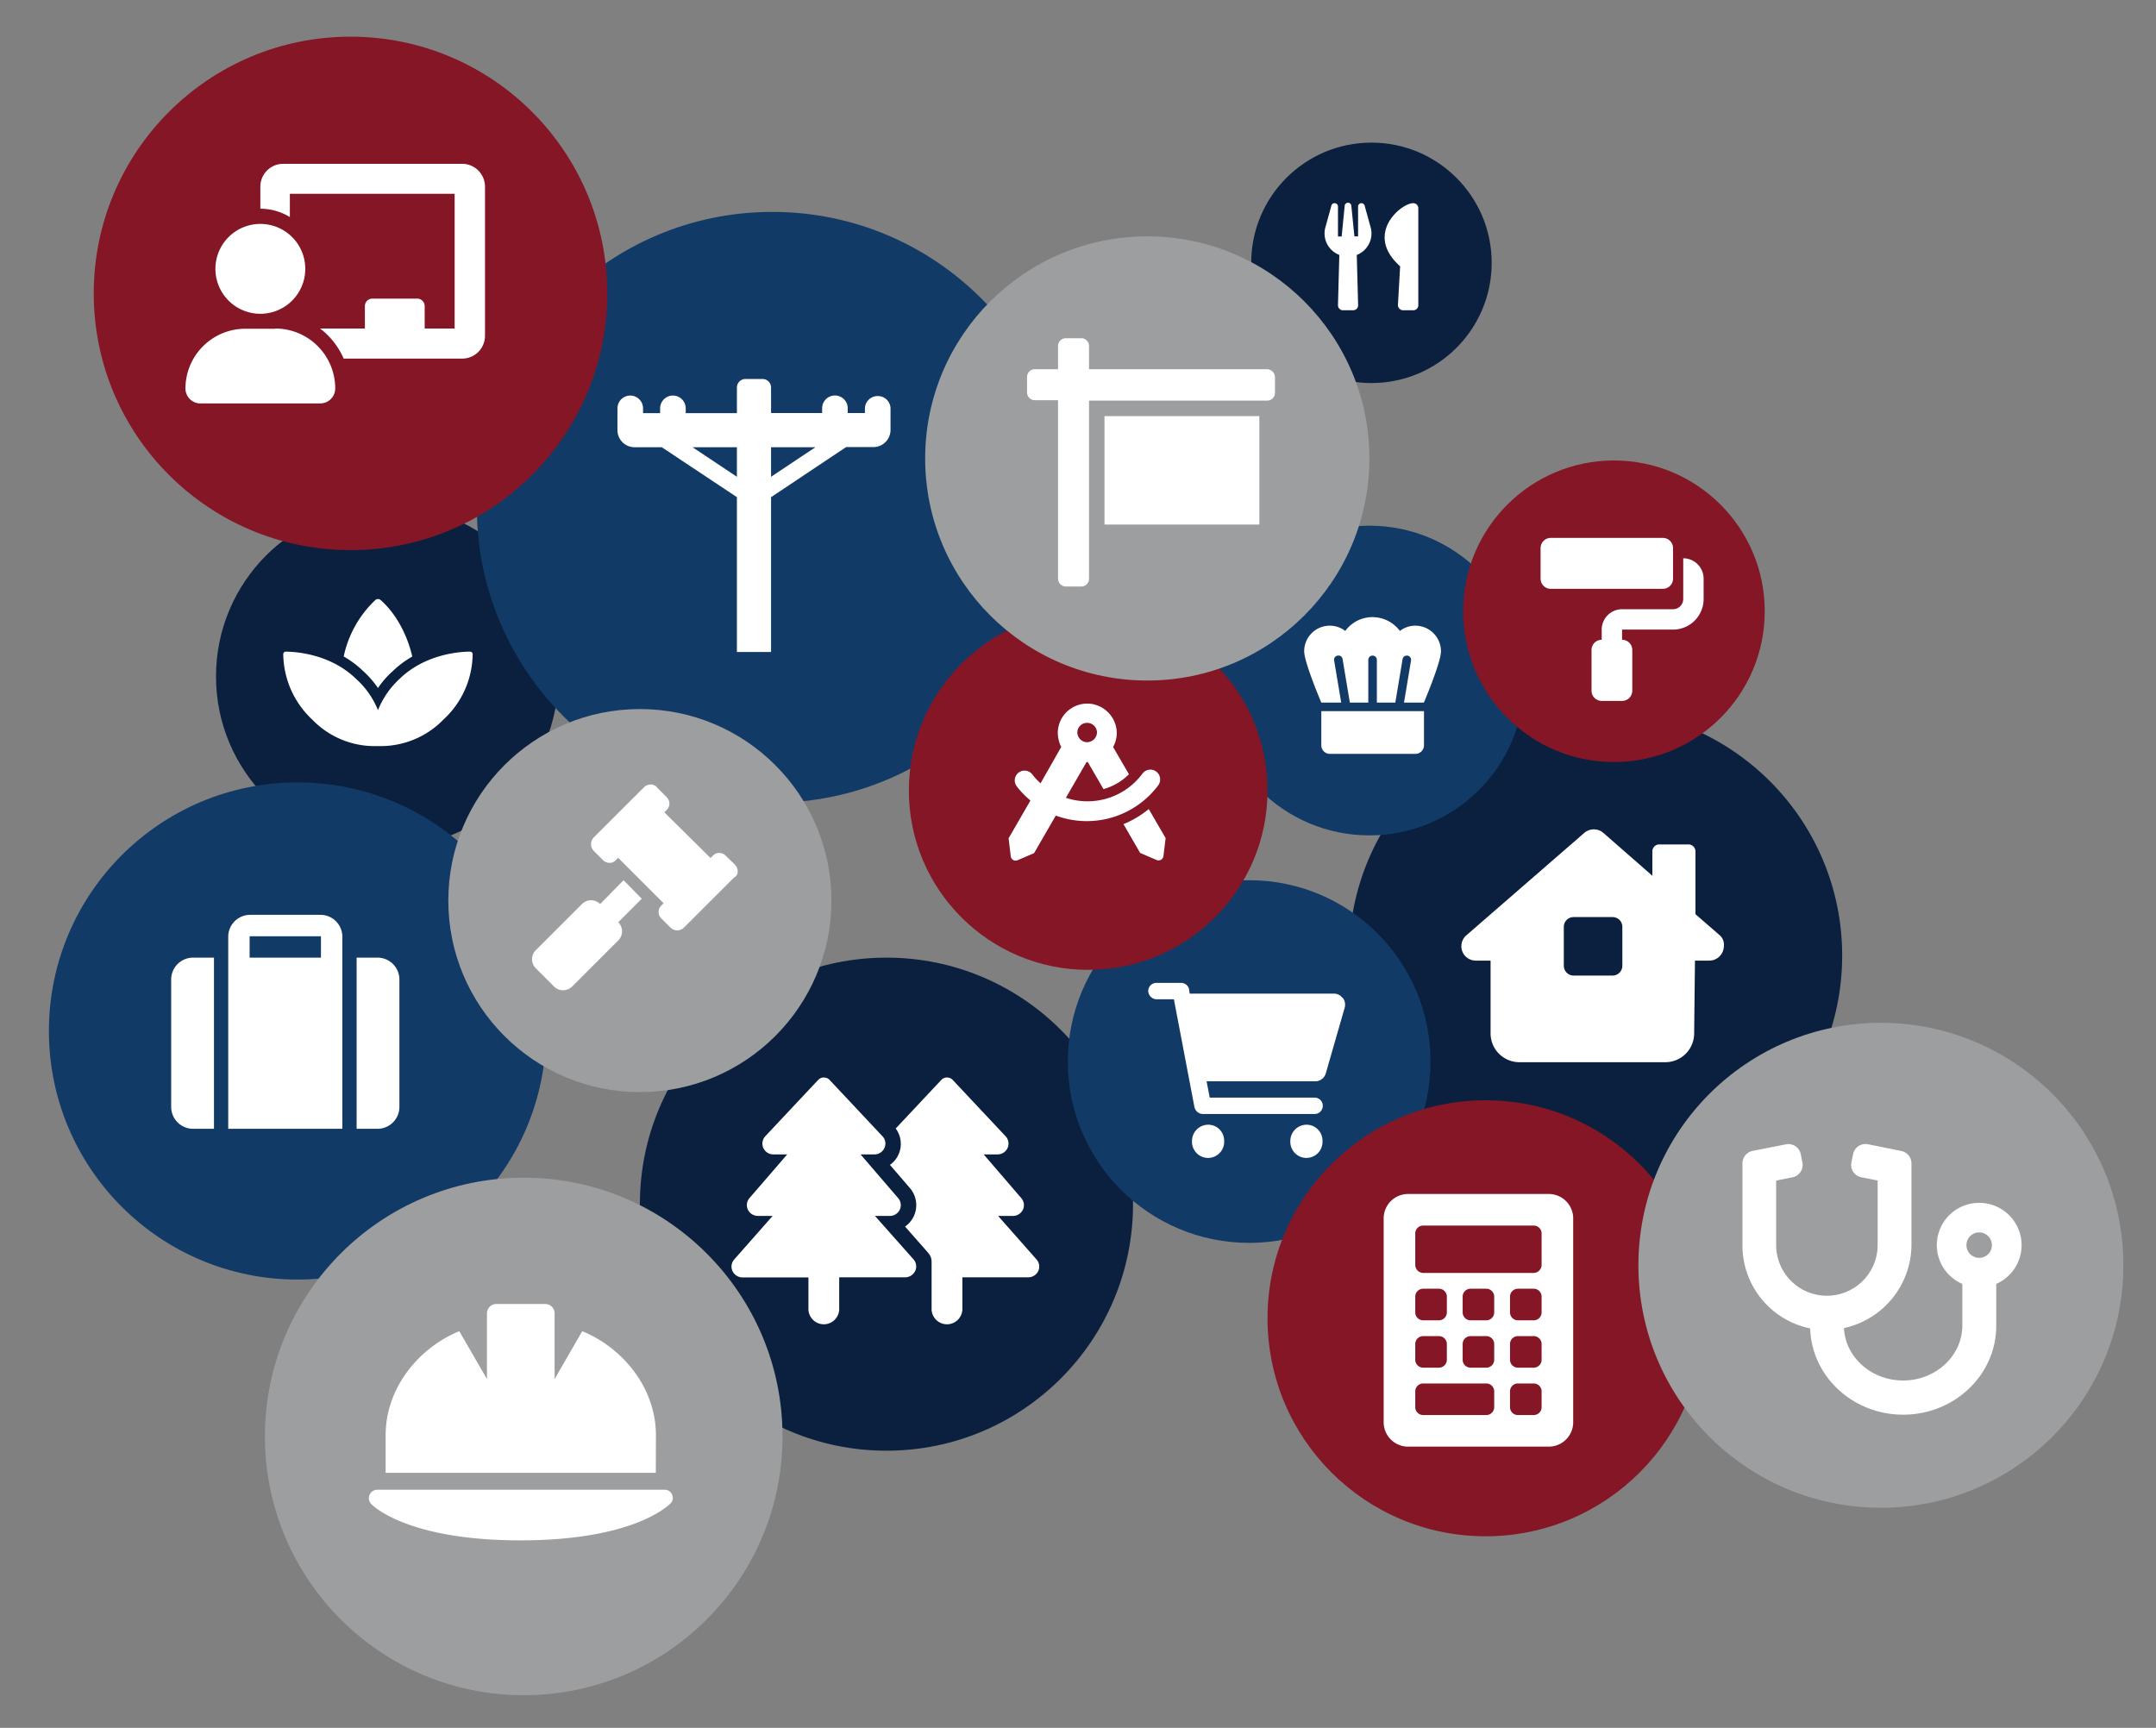<?xml version="1.0" encoding="UTF-8"?> <svg xmlns="http://www.w3.org/2000/svg" viewBox="0 0 529 424"><rect x="0" y="0" width="529" height="424" fill="#808080" stroke="none"/><defs><style>.cls-1{fill:#0a203e;}.cls-2{fill:#123a66;}.cls-3{fill:#841626;}.cls-4{fill:#9d9ea0;}.cls-5{fill:#fff;}</style></defs><g id="Layer_2" data-name="Layer 2"><circle class="cls-1" cx="95" cy="166" r="42"></circle><circle class="cls-1" cx="391.5" cy="234.5" r="60.5"></circle><circle class="cls-1" cx="217.5" cy="295.5" r="60.5"></circle><circle class="cls-1" cx="336.5" cy="64.5" r="29.5"></circle></g><g id="Layer_3" data-name="Layer 3"><circle class="cls-2" cx="189.5" cy="124.5" r="72.5"></circle><circle class="cls-2" cx="73" cy="253" r="61"></circle><circle class="cls-2" cx="306.5" cy="260.5" r="44.5"></circle><circle class="cls-2" cx="336" cy="167" r="38"></circle></g><g id="Layer_4" data-name="Layer 4"><circle class="cls-3" cx="86" cy="72" r="63"></circle><circle class="cls-3" cx="396" cy="150" r="37"></circle><circle class="cls-3" cx="267" cy="194" r="44"></circle><circle class="cls-3" cx="364.5" cy="323.5" r="53.5"></circle></g><g id="Layer_5" data-name="Layer 5"><circle class="cls-4" cx="281.5" cy="112.5" r="54.5"></circle><circle class="cls-4" cx="461.5" cy="310.5" r="59.5"></circle><circle class="cls-4" cx="128.5" cy="352.5" r="63.5"></circle><circle class="cls-4" cx="157" cy="221" r="47"></circle></g><g id="Layer_6" data-name="Layer 6"><path class="cls-5" d="M334.83,50.46a.82.82,0,0,0-1.61.22V58h-.9l-.75-7.43a.82.82,0,0,0-1.64,0l-.74,7.47h-.9V50.68a.82.82,0,0,0-.71-.81.81.81,0,0,0-.91.59l-1.54,5.59a5.66,5.66,0,0,0,3.49,6.51l-.33,12.31a1.2,1.2,0,0,0,.35.9,1.22,1.22,0,0,0,.88.37H332a1.26,1.26,0,0,0,.89-.37,1.23,1.23,0,0,0,.34-.89l-.33-12.32A5.66,5.66,0,0,0,336.36,56Zm11.89-.6c-2.91,0-12.1,7.55-3.18,15.49L343,74.8a1.29,1.29,0,0,0,.33.91,1.27,1.27,0,0,0,.9.43h2.46A1.24,1.24,0,0,0,348,74.91V51.09A1.24,1.24,0,0,0,346.72,49.86Z"></path><path class="cls-5" d="M485.62,295.18a10.37,10.37,0,0,0-4.14,19.89v10.21c0,7.43-6.52,13.49-14.53,13.49-7.78,0-14.18-5.72-14.51-12.87A21,21,0,0,0,469,305.44v-20a3.11,3.11,0,0,0-2.51-3l-8.16-1.64a3.09,3.09,0,0,0-3.65,2.44l-.42,2a3.1,3.1,0,0,0,2.44,3.66l4,.79v15.75a12.45,12.45,0,1,1-24.9.16v-15.9l4-.79a3.1,3.1,0,0,0,2.44-3.66l-.4-2a3.08,3.08,0,0,0-3.65-2.43l-8.16,1.6a3.14,3.14,0,0,0-2.5,3.07v20.16a20.79,20.79,0,0,0,16.62,20.34c.34,11.74,10.44,21.17,22.82,21.17,12.58,0,22.83-9.77,22.83-21.79V315.07a10.38,10.38,0,0,0-4.15-19.89Zm0,13.49a3.12,3.12,0,1,1,3.11-3.11A3.11,3.11,0,0,1,485.62,308.67Z"></path><path class="cls-5" d="M271,128.73h38V102.12H271ZM310.93,90.6H267.21V84.9a1.91,1.91,0,0,0-1.9-1.9H261.5a1.91,1.91,0,0,0-1.9,1.9v5.7h-5.7a1.91,1.91,0,0,0-1.9,1.9v3.81a1.91,1.91,0,0,0,1.9,1.9h5.7v43.72a1.94,1.94,0,0,0,1.9,2h3.81a1.91,1.91,0,0,0,1.9-1.91V98.31h43.72a1.91,1.91,0,0,0,1.9-1.9v-3.8A2,2,0,0,0,310.93,90.6Z"></path><path class="cls-5" d="M42,240.25v31.5A5.38,5.38,0,0,0,47.25,277H52.5V235H47.25A5.38,5.38,0,0,0,42,240.25ZM78.75,224.5H61.25A5.38,5.38,0,0,0,56,229.75V277H84V229.75A5.38,5.38,0,0,0,78.75,224.5Zm0,10.5H61.25v-5.25h17.5Zm14,0H87.5v42h5.25A5.38,5.38,0,0,0,98,271.75v-31.5A5.38,5.38,0,0,0,92.75,235Z"></path><path class="cls-5" d="M410.5,142v-7.5A2.5,2.5,0,0,0,408,132H380.5a2.5,2.5,0,0,0-2.5,2.5V142a2.5,2.5,0,0,0,2.5,2.5H408A2.5,2.5,0,0,0,410.5,142Zm2.5-5v10a2.5,2.5,0,0,1-2.5,2.5H398a5,5,0,0,0-5,5V157a2.5,2.5,0,0,0-2.5,2.5v10A2.5,2.5,0,0,0,393,172h5a2.5,2.5,0,0,0,2.5-2.5v-10A2.5,2.5,0,0,0,398,157v-2.5h12.5A7.5,7.5,0,0,0,418,147v-5A5,5,0,0,0,413,137Z"></path><path class="cls-5" d="M347.27,153.54a6.2,6.2,0,0,0-3.79,1.29,8.41,8.41,0,0,0-6.7-3.39,8.26,8.26,0,0,0-6.7,3.39,6.27,6.27,0,0,0-10.08,5c0,2.74,4.2,12.58,4.2,12.58h4.88l-1.73-10.31a1,1,0,0,1,.86-1.21,1,1,0,0,1,1.21.86l1.78,10.66h4.53V161.93a1.05,1.05,0,1,1,2.1,0v10.48h4.53l1.78-10.66a1,1,0,0,1,2.07.35l-1.72,10.31h4.88s4.19-9.85,4.19-12.58A6.29,6.29,0,0,0,347.27,153.54ZM324.2,182.9a2.1,2.1,0,0,0,2.09,2.1h21a2.11,2.11,0,0,0,2.1-2.1v-8.39H324.2Z"></path><path class="cls-5" d="M215.36,97.19a3.12,3.12,0,0,0-3.14,3v1.17H208v-1.17a3.14,3.14,0,0,0-6.28,0v1.17H189.19V95.09a2.1,2.1,0,0,0-2.1-2.09h-4.18a2.1,2.1,0,0,0-2.1,2.09v6.29H168.25v-1.17a3.14,3.14,0,0,0-6.28,0v1.17h-4.19v-1.17a3.14,3.14,0,0,0-6.28,0v5.35a4.2,4.2,0,0,0,4.19,4.19h6.69L180.81,122v38h8.38V122l18.42-12.29h6.7a4.2,4.2,0,0,0,4.19-4.19v-5.35A3.11,3.11,0,0,0,215.36,97.19Zm-45.43,12.56h10.88V117Zm19.26,0h10.88L189.19,117Z"></path><path class="cls-5" d="M115.35,159.91c-2.34,0-10.89.5-17.26,6.63a21.29,21.29,0,0,0-5.35,7.73,20.72,20.72,0,0,0-5.36-7.66c-6.36-6.19-14.91-6.68-17.25-6.7a.62.62,0,0,0-.63.64,22.33,22.33,0,0,0,7.16,16.08,21.25,21.25,0,0,0,16.08,6.45,21.43,21.43,0,0,0,16.08-6.52,22.08,22.08,0,0,0,7.15-16A.62.62,0,0,0,115.35,159.91Zm-22.61,8.93a21.42,21.42,0,0,1,3.56-4.08,23.68,23.68,0,0,1,4.86-3.65c-1.33-5.68-4.18-10.73-7.81-13.9a1,1,0,0,0-1.22,0,26.66,26.66,0,0,0-7.8,13.89,23.66,23.66,0,0,1,4.78,3.58A23.21,23.21,0,0,1,92.74,168.84Z"></path><path class="cls-5" d="M422,229.55,416,224.34V208.92a1.72,1.72,0,0,0-1.8-1.7h-7.08a1.69,1.69,0,0,0-1.69,1.69v6l-12-10.5a3.59,3.59,0,0,0-4.73,0l-28.93,25.13a3.53,3.53,0,0,0,2.37,6.19h3.59v17.85a7.07,7.07,0,0,0,7.08,7.08h35.79a7.07,7.07,0,0,0,7.08-7.08l.2-17.85h3.49a3.57,3.57,0,0,0,3.59-3.49A3.09,3.09,0,0,0,422,229.55ZM398.06,237a2.4,2.4,0,0,1-2.4,2.4H386.1a2.41,2.41,0,0,1-2.4-2.4v-9.55a2.39,2.39,0,0,1,2.4-2.4h9.56a2.39,2.39,0,0,1,2.4,2.4V237Z"></path><path class="cls-5" d="M181,213.84a2.36,2.36,0,0,0-.69-1.67L178.07,210a2.29,2.29,0,0,0-1.59-.7,2.12,2.12,0,0,0-1.58.7l-.56.55L163,199.34l.56-.55a2.32,2.32,0,0,0,.69-1.59,2.18,2.18,0,0,0-.69-1.59l-2.23-2.23a2,2,0,0,0-1.67-.87,2.34,2.34,0,0,0-1.66.69l-12.29,12.28a2.38,2.38,0,0,0,0,3.35l2.23,2.23a2.32,2.32,0,0,0,1.59.69,2.06,2.06,0,0,0,1.59-.69l.55-.56,11.15,11.15-.55.56a2.32,2.32,0,0,0-.69,1.59,2.16,2.16,0,0,0,.69,1.58l2.23,2.23a2.34,2.34,0,0,0,3.34,0l12.28-12.28A1.52,1.52,0,0,0,181,213.84ZM153,216l-5.75,5.85a3.17,3.17,0,0,0-2.24-.93,3.14,3.14,0,0,0-2.23.93l-11.31,11.31a3.14,3.14,0,0,0,0,4.46l4.46,4.46a3.12,3.12,0,0,0,2.23.93,3.17,3.17,0,0,0,2.23-.92l11.31-11.31a3.17,3.17,0,0,0,0-4.47l5.76-5.76Z"></path><path class="cls-5" d="M214.69,298.39h3.61a2.72,2.72,0,0,0,2.47-1.53,2.63,2.63,0,0,0-.4-2.85l-9.22-10.72h3.41a2.67,2.67,0,0,0,2.46-1.61,2.59,2.59,0,0,0-.5-2.85l-13-13.85a1.94,1.94,0,0,0-2.75,0l-13,13.86a2.63,2.63,0,0,0-.49,2.84,2.69,2.69,0,0,0,2.47,1.61h3.4L183.9,294a2.61,2.61,0,0,0-.39,2.85,2.69,2.69,0,0,0,2.46,1.53h3.61l-9.42,10.68a2.62,2.62,0,0,0-.43,2.86,2.74,2.74,0,0,0,2.48,1.56h16.15V321a3.78,3.78,0,1,0,7.55,0v-7.55h16.16a2.76,2.76,0,0,0,2.48-1.56,2.61,2.61,0,0,0-.42-2.86Zm39.64,10.68-9.43-10.68h3.61a2.73,2.73,0,0,0,2.47-1.53,2.63,2.63,0,0,0-.4-2.85l-9.22-10.72h3.41a2.68,2.68,0,0,0,2.46-1.61,2.61,2.61,0,0,0-.5-2.85l-13-13.85a1.93,1.93,0,0,0-2.74,0l-11.22,11.95a6.32,6.32,0,0,1-1.41,8.93l4.9,5.69a6.44,6.44,0,0,1,.95,6.92,6.54,6.54,0,0,1-2.14,2.53l4.91,5.57c1,1.16,1.58,1.67,1.6,3.15V321a3.78,3.78,0,1,0,7.55,0v-7.55h16.15a2.74,2.74,0,0,0,2.48-1.56A2.62,2.62,0,0,0,254.33,309.07Z"></path><path class="cls-5" d="M281.86,198.54a23.92,23.92,0,0,1-6.2,3.7l4.09,7.07,4.05,1.74a1.21,1.21,0,0,0,1.67-1l.53-4.38Zm2.39-5.92a2.41,2.41,0,0,0-3.89-2.84,16.77,16.77,0,0,1-18.83,6L266.6,187h.3l3.85,6.65A14.27,14.27,0,0,0,277,190l-3.89-6.69a7,7,0,0,0,.67-5.2,7.34,7.34,0,0,0-6-5.38,7.23,7.23,0,0,0-8.24,7.15,8.18,8.18,0,0,0,.84,3.43l-5.07,8.91a16.67,16.67,0,0,1-2-2.15,2.4,2.4,0,0,0-3.85,2.88,21.83,21.83,0,0,0,3.37,3.49l-5.36,9.28.53,4.38a1.2,1.2,0,0,0,1.67,1l4.05-1.74,5.33-9.22a21.9,21.9,0,0,0,25.17-7.47Zm-17.5-15.23a2.4,2.4,0,0,1,2.41,2.34,2.46,2.46,0,0,1-2.41,2.4,2.42,2.42,0,0,1-2.41-2.4A2.36,2.36,0,0,1,266.75,177.39Z"></path><path class="cls-5" d="M160.94,352.22c0-11.54-8-21.41-18.08-25.55l-6.78,11.74V322.3a2.29,2.29,0,0,0-2.3-2.3h-12a2.29,2.29,0,0,0-2.3,2.3v16.11l-6.79-11.74c-10.06,4.14-18.07,14-18.07,25.55v9.21h66.29Zm4,14.61a2,2,0,0,0-1.9-1.26H92.58a2.08,2.08,0,0,0-1.51,3.5c.35.36,8.76,8.93,36.61,8.93s36.26-8.57,36.71-8.93A1.91,1.91,0,0,0,164.91,366.83Z"></path><path class="cls-5" d="M320.54,276a4,4,0,0,0-3.94,4,3.95,3.95,0,1,0,7.89,0A3.91,3.91,0,0,0,320.54,276Zm-24.12,0a4,4,0,0,0-3.95,4,3.95,3.95,0,1,0,7.89,0A3.91,3.91,0,0,0,296.42,276Zm33-31.1a2.65,2.65,0,0,0-2.14-1.07H291.89l-.12-1a2,2,0,0,0-2-1.63h-6.1a2,2,0,0,0-1.94,1.93,2.12,2.12,0,0,0,1.94,2.09h4.36l5.05,26.51a2.17,2.17,0,0,0,2,1.64h27.48a2,2,0,0,0,2-1.94,2,2,0,0,0-2-2.08H296.82l-.77-4h26.67a2.69,2.69,0,0,0,2.58-1.95l4.6-16A2.77,2.77,0,0,0,329.46,244.86Z"></path><path class="cls-5" d="M380.19,293H345.31a6,6,0,0,0-5.81,5.81v50.38a6,6,0,0,0,5.81,5.81h34.88a6,6,0,0,0,5.81-5.81V298.81A6,6,0,0,0,380.19,293Zm-32.94,25.19a1.94,1.94,0,0,1,1.94-1.94h3.87a1.94,1.94,0,0,1,1.94,1.94v3.87a1.94,1.94,0,0,1-1.94,1.94h-3.87a1.94,1.94,0,0,1-1.94-1.94Zm0,11.62a1.94,1.94,0,0,1,1.94-1.93h3.87a1.94,1.94,0,0,1,1.94,1.93v3.88a1.94,1.94,0,0,1-1.94,1.93h-3.87a1.94,1.94,0,0,1-1.94-1.93Zm19.37,15.5a1.94,1.94,0,0,1-1.93,1.94h-15.5a1.94,1.94,0,0,1-1.94-1.94v-3.87a1.94,1.94,0,0,1,1.94-1.94h15.5a1.94,1.94,0,0,1,1.93,1.94Zm0-11.62a1.94,1.94,0,0,1-1.93,1.93h-3.88a1.94,1.94,0,0,1-1.93-1.93v-3.88a1.94,1.94,0,0,1,1.93-1.93h3.88a1.94,1.94,0,0,1,1.93,1.93Zm0-11.63a1.94,1.94,0,0,1-1.93,1.94h-3.88a1.94,1.94,0,0,1-1.93-1.94v-3.87a1.94,1.94,0,0,1,1.93-1.94h3.88a1.94,1.94,0,0,1,1.93,1.94Zm11.63,23.25a1.94,1.94,0,0,1-1.94,1.94h-3.87a1.94,1.94,0,0,1-1.94-1.94v-3.87a1.94,1.94,0,0,1,1.94-1.94h3.87a1.94,1.94,0,0,1,1.94,1.94Zm0-11.62a1.94,1.94,0,0,1-1.94,1.93h-3.87a1.94,1.94,0,0,1-1.94-1.93v-3.88a1.94,1.94,0,0,1,1.94-1.93h3.87a1.94,1.94,0,0,1,1.94,1.93Zm0-11.63a1.94,1.94,0,0,1-1.94,1.94h-3.87a1.94,1.94,0,0,1-1.94-1.94v-3.87a1.94,1.94,0,0,1,1.94-1.94h3.87a1.94,1.94,0,0,1,1.94,1.94Zm0-11.62a2,2,0,0,1-1.94,1.94H349.19a2,2,0,0,1-1.94-1.94v-7.75a1.94,1.94,0,0,1,1.94-1.94h27.12a1.94,1.94,0,0,1,1.94,1.94Z"></path><path class="cls-5" d="M113.49,40.2H69.39a5.61,5.61,0,0,0-5.51,5.7v5.32a13.85,13.85,0,0,1,7.24,2.05V47.55h40.43V80.62H104.2V75.11a1.84,1.84,0,0,0-1.84-1.83h-11a1.83,1.83,0,0,0-1.83,1.83v5.51h-11A18.4,18.4,0,0,1,84.32,88h29.16A5.6,5.6,0,0,0,119,82.28V45.9A5.61,5.61,0,0,0,113.49,40.2ZM63.88,77a11,11,0,0,0,0-22.05,11,11,0,1,0,0,22.05Zm3.67,3.67H60.2a14.7,14.7,0,0,0-14.7,14.7A3.68,3.68,0,0,0,49.18,99H78.57a3.68,3.68,0,0,0,3.68-3.68A14.7,14.7,0,0,0,67.55,80.62Z"></path></g></svg> 